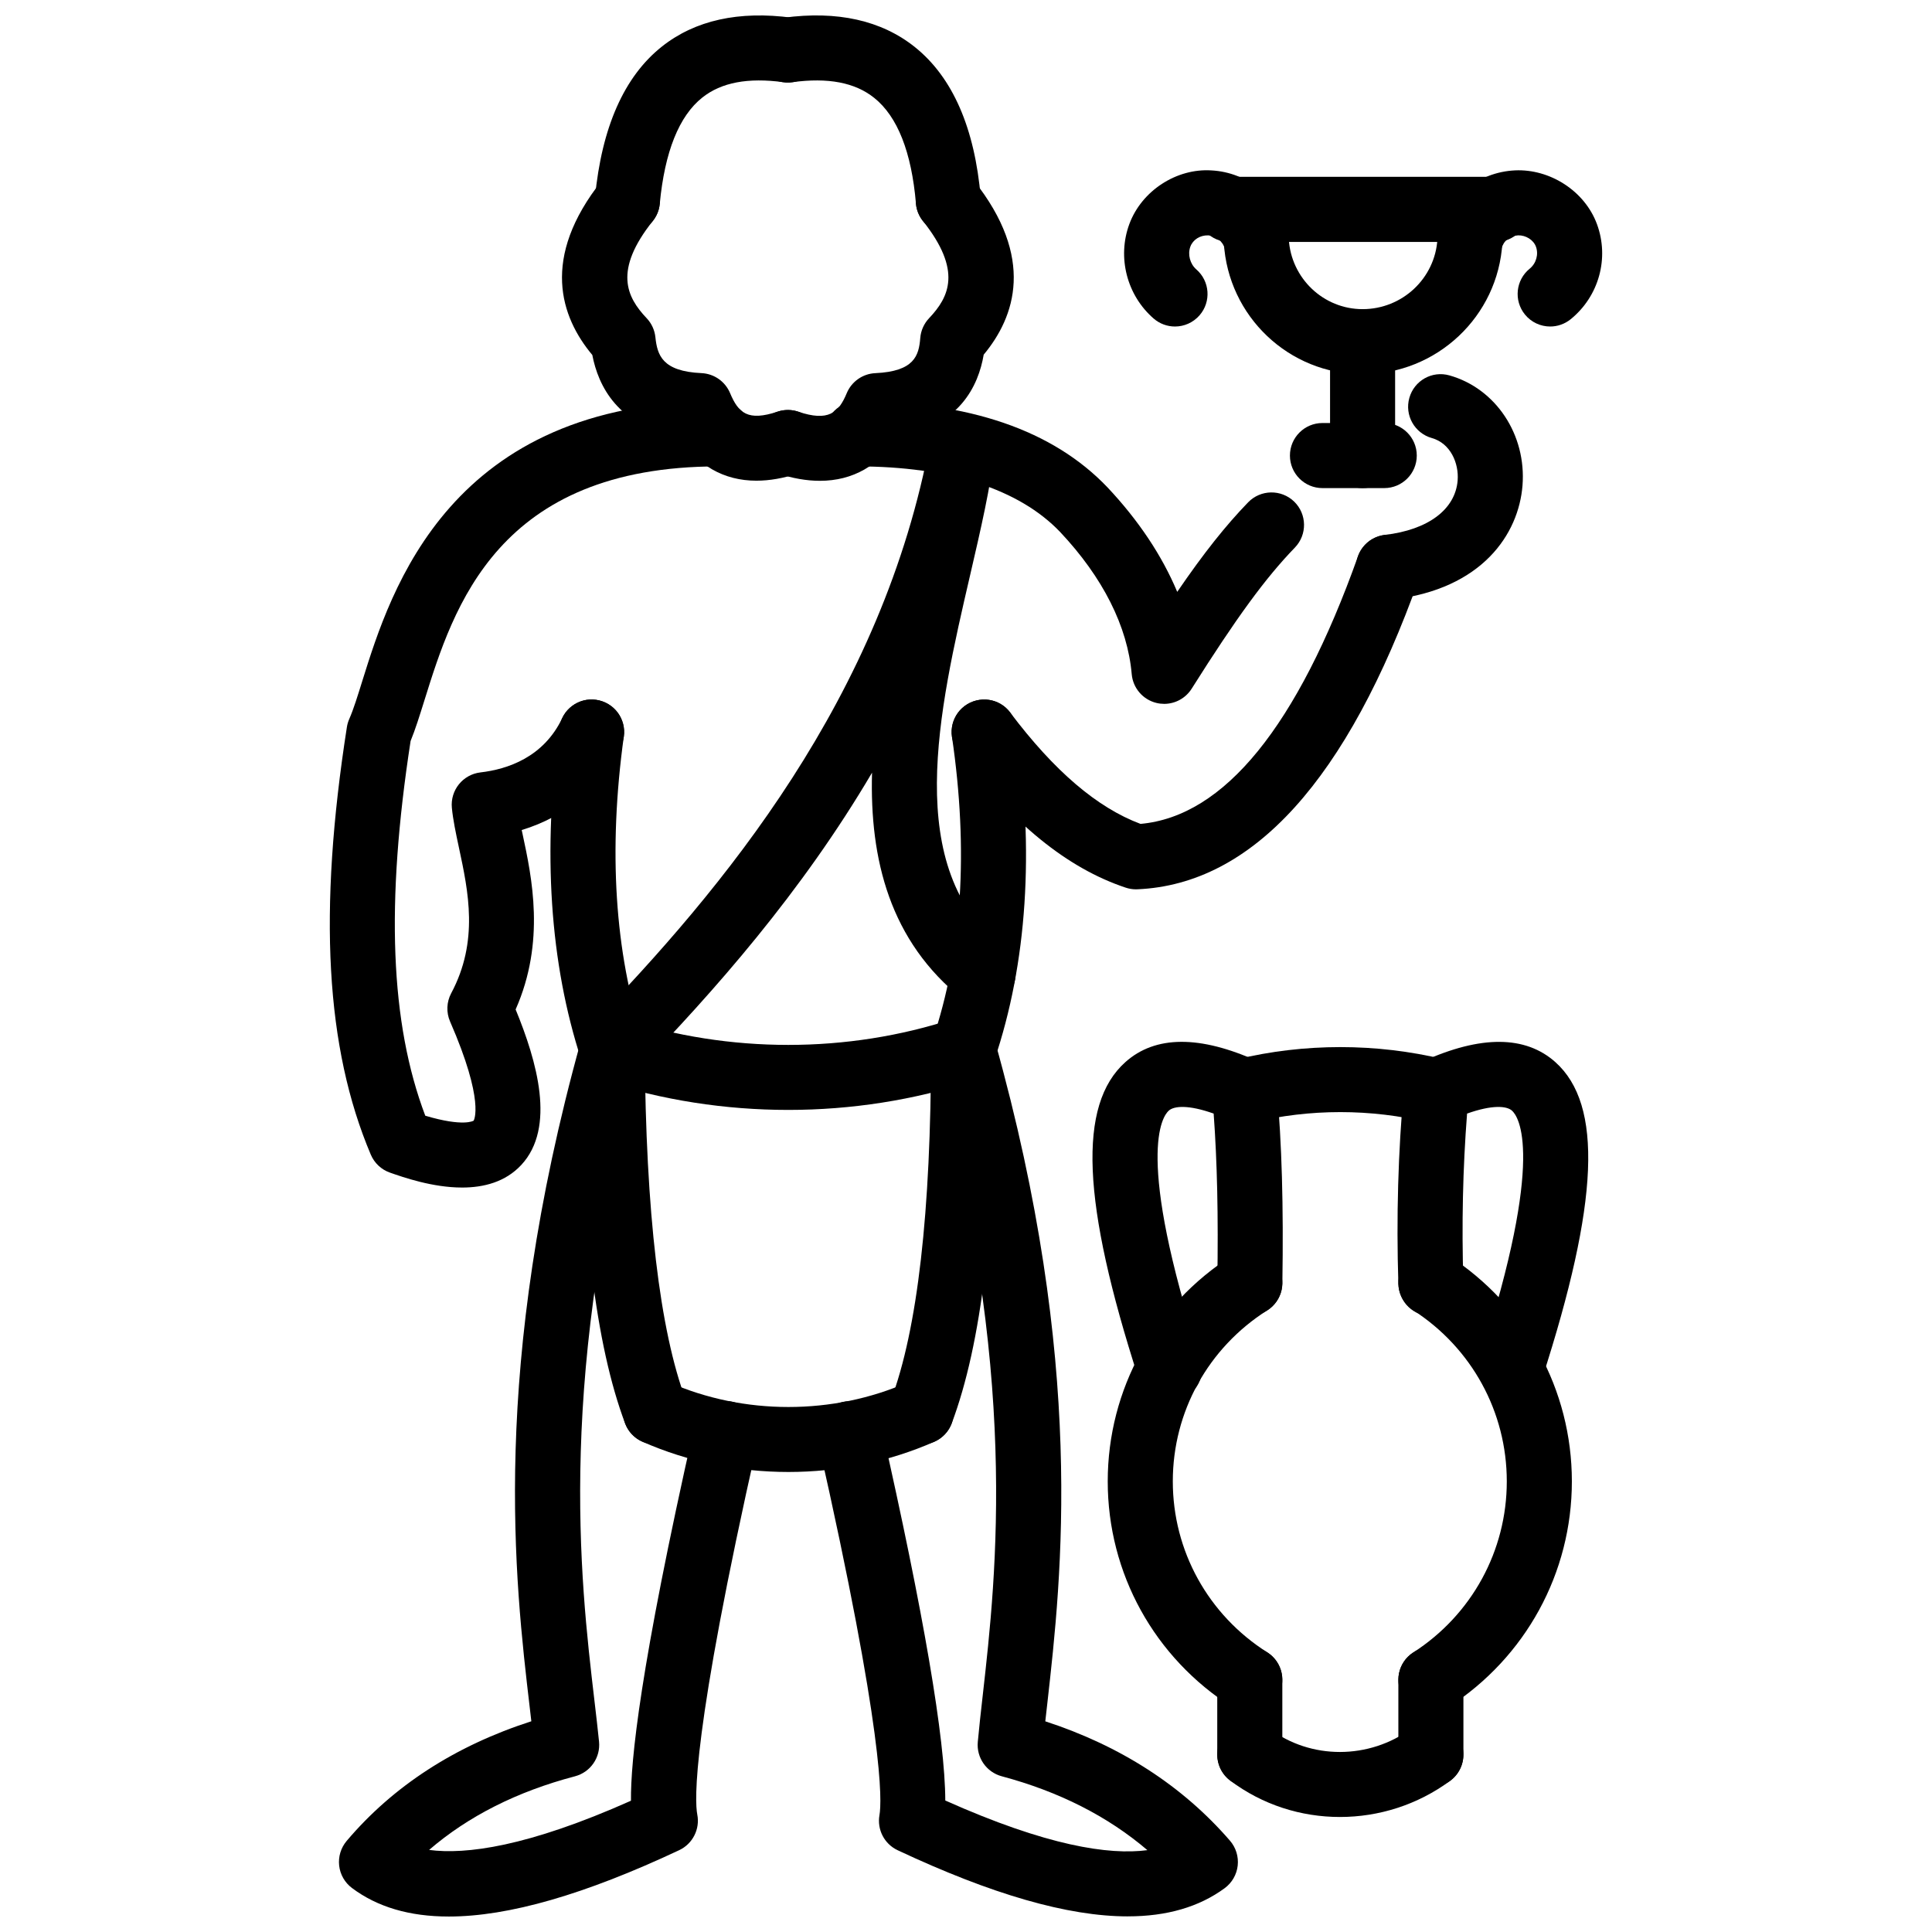 <?xml version="1.0" encoding="UTF-8"?>
<!-- Uploaded to: SVG Repo, www.svgrepo.com, Generator: SVG Repo Mixer Tools -->
<svg width="800px" height="800px" version="1.1" viewBox="144 144 512 512" xmlns="http://www.w3.org/2000/svg">
 <defs>
  <clipPath id="d">
   <path d="m344 148.09h60v57.906h-60z"/>
  </clipPath>
  <clipPath id="c">
   <path d="m301 148.09h61v57.906h-61z"/>
  </clipPath>
  <clipPath id="b">
   <path d="m233 413h113v238.9h-113z"/>
  </clipPath>
  <clipPath id="a">
   <path d="m360 413h113v238.9h-113z"/>
  </clipPath>
 </defs>
 <path d="m266.44 458.71c-7.816 0-15.543-2.711-19.086-3.949-2.297-0.801-4.144-2.535-5.094-4.781-11.973-28.285-13.984-64.285-6.328-113.31 0.117-0.738 0.328-1.457 0.629-2.137 1.152-2.625 2.219-6.117 3.477-10.145 7.504-24.027 23.117-74.035 94.363-74.035 4.762 0 8.621 3.859 8.621 8.625 0 4.762-3.859 8.621-8.621 8.621-58.562 0-70.203 37.266-77.902 61.926-1.293 4.137-2.426 7.773-3.688 10.852-6.629 43.039-5.394 74.766 3.891 99.297 10.164 3.031 12.785 1.336 12.816 1.316 0.031-0.039 3.051-4.961-6.238-26.266-1.055-2.414-0.945-5.18 0.293-7.504 7.367-13.805 4.539-26.973 2.051-38.586-0.848-3.945-1.586-7.5-1.875-10.562-0.445-4.672 2.93-8.84 7.59-9.379 7.156-0.832 16.727-4.004 21.66-14.391 2.043-4.305 7.191-6.144 11.484-4.09 4.301 2.039 6.133 7.184 4.09 11.484-5.152 10.859-14.5 18.676-26.316 22.273 0.074 0.34 0.148 0.691 0.227 1.043 2.469 11.516 6.117 28.523-1.836 46.5 5.633 13.703 10.719 31.273 1.504 41.203-4.215 4.543-9.988 5.996-15.711 5.996z"/>
 <path d="m361.27 271.42c-3.5 0-7.25-0.648-11.207-1.969-4.516-1.504-6.953-6.387-5.449-10.906 1.5-4.519 6.375-6.949 10.906-5.449 8.008 2.684 10.703 0.336 12.879-4.91 1.285-3.078 4.231-5.144 7.57-5.297 10.355-0.469 11.543-4.668 11.91-9.305 0.152-1.965 0.98-3.82 2.336-5.254 5.328-5.625 8.816-12.637-1.637-25.773-2.965-3.723-2.348-9.148 1.383-12.113 3.711-2.969 9.145-2.359 12.113 1.383 16.297 20.473 10.98 36.105 2.617 46.16-1.387 8.184-6.379 19.047-22.801 21.621-4.746 7.758-11.887 11.812-20.621 11.812z"/>
 <g clip-path="url(#d)">
  <path d="m395.31 205.81c-4.43 0-8.199-3.394-8.578-7.887-1.168-13.621-4.879-23.031-11.043-27.973-5.098-4.09-12.223-5.453-21.746-4.164-4.781 0.672-9.059-2.68-9.695-7.391-0.637-4.719 2.672-9.059 7.391-9.695 14.262-1.922 25.984 0.699 34.84 7.797 9.984 8.004 15.852 21.449 17.434 39.953 0.406 4.746-3.109 8.922-7.852 9.324-0.254 0.027-0.504 0.035-0.75 0.035z"/>
 </g>
 <path d="m344.48 271.39c-8.672 0-15.77-4.043-20.5-11.785-16.277-2.578-21.457-13.418-23.012-21.531-8.398-10.047-13.797-25.711 2.543-46.25 2.965-3.742 8.391-4.352 12.113-1.383 3.727 2.965 4.348 8.391 1.383 12.113-10.453 13.137-6.965 20.152-1.637 25.773 1.309 1.375 2.117 3.144 2.316 5.027 0.5 4.754 1.812 9.059 12.223 9.527 3.336 0.152 6.281 2.219 7.57 5.297 2.211 5.305 4.746 7.523 12.59 4.91 4.543-1.5 9.398 0.93 10.906 5.449 1.504 4.519-0.938 9.398-5.449 10.906-3.902 1.309-7.602 1.945-11.047 1.945z"/>
 <g clip-path="url(#c)">
  <path d="m310.27 205.81c-0.273 0-0.551-0.016-0.828-0.039-4.742-0.457-8.219-4.664-7.766-9.398 1.777-18.637 7.742-32.102 17.727-40.027 8.793-6.977 20.395-9.547 34.543-7.644 4.719 0.637 8.027 4.981 7.391 9.695-0.633 4.711-4.961 8.059-9.695 7.391-9.441-1.281-16.48 0.059-21.52 4.062-6.168 4.894-9.965 14.363-11.277 28.152-0.426 4.469-4.184 7.809-8.574 7.809z"/>
 </g>
 <path d="m352.9 438.14c-16.672 0-33.379-2.574-49.316-7.742-4.531-1.465-7.008-6.328-5.543-10.852 1.469-4.535 6.305-7.019 10.859-5.543 28.441 9.207 59.617 9.219 87.77 0 4.551-1.445 9.395 1 10.871 5.516 1.48 4.535-0.988 9.395-5.516 10.879-15.801 5.156-32.449 7.742-49.125 7.742z"/>
 <path d="m317.73 526.8c-3.484 0-6.766-2.129-8.07-5.582-7.805-20.723-11.746-53.086-12.047-98.961-0.031-4.762 3.805-8.652 8.57-8.684 4.773-0.477 8.645 3.801 8.676 8.562 0.277 43.195 3.961 74.488 10.941 93 1.68 4.457-0.574 9.426-5.027 11.109-1.004 0.375-2.031 0.555-3.043 0.555z"/>
 <g clip-path="url(#b)">
  <path d="m262.93 651.9c-10.418 0-18.934-2.523-25.656-7.562-1.902-1.426-3.129-3.574-3.394-5.93-0.262-2.367 0.457-4.723 1.988-6.543 12.32-14.555 28.762-25.207 48.941-31.711-0.133-1.148-0.273-2.328-0.41-3.535-3.957-33.652-10.57-89.992 13.539-176.73 1.273-4.594 6-7.305 10.613-6 4.59 1.277 7.277 6.027 6 10.613-23.199 83.477-16.836 137.71-13.027 170.11 0.465 3.949 0.891 7.582 1.227 10.93 0.426 4.219-2.281 8.117-6.379 9.195-15.352 4.039-28.301 10.582-38.656 19.512 9.684 1.277 26.043-0.793 53.496-13.039-0.098-10.434 2.316-35.117 16.797-99.18 1.043-4.644 5.699-7.562 10.312-6.504 4.644 1.051 7.559 5.664 6.508 10.305-17.617 77.945-16.73 95.496-16.043 99.031 0.762 3.871-1.219 7.773-4.793 9.453-24.988 11.746-45.223 17.586-61.062 17.586z"/>
 </g>
 <g clip-path="url(#a)">
  <path d="m442.87 651.86c-15.871 0-36.074-5.832-60.984-17.531-3.523-1.652-5.5-5.465-4.82-9.305 0.629-3.562 1.32-21.273-16.301-99.18-1.051-4.644 1.867-9.258 6.508-10.305 4.578-1.07 9.258 1.852 10.312 6.504 11.203 49.52 16.875 82.766 16.926 99.109 26.898 12.027 43.383 14.512 53.559 13.156-10.496-8.961-23.422-15.523-38.586-19.574-4.059-1.078-6.746-4.93-6.359-9.109 0.34-3.731 0.801-7.832 1.309-12.324 3.648-32.324 9.75-86.43-13.379-168.76-1.285-4.594 1.387-9.348 5.969-10.633 4.57-1.277 9.34 1.375 10.633 5.961 24.043 85.586 17.695 141.79 13.914 175.37-0.199 1.703-0.375 3.348-0.555 4.93 19.938 6.496 36.383 17.117 48.938 31.633 1.574 1.82 2.316 4.219 2.051 6.602-0.266 2.394-1.523 4.562-3.457 5.988-6.773 4.969-15.301 7.465-25.676 7.465z"/>
 </g>
 <path d="m388.14 526.8c-1.012 0-2.039-0.18-3.039-0.555-4.453-1.684-6.707-6.652-5.027-11.109 7.07-18.77 10.652-50.035 10.652-92.941 0-4.762 3.859-8.621 8.621-8.621 4.762 0 8.625 3.859 8.625 8.621 0 45.621-3.852 78.012-11.762 99.02-1.305 3.457-4.586 5.586-8.07 5.586z"/>
 <path d="m352.94 534.09c-13.289 0-26.578-2.672-38.691-8.02-4.352-1.93-6.328-7.019-4.402-11.375 1.922-4.348 7.019-6.305 11.371-4.406 19.859 8.773 43.574 8.781 63.434 0 4.371-1.891 9.461 0.059 11.371 4.406 1.926 4.356-0.051 9.445-4.402 11.375-12.109 5.348-25.395 8.02-38.68 8.02z"/>
 <path d="m306.24 430.82c-3.633 0-7.008-2.316-8.199-5.949-8.359-25.668-10.312-55.293-5.801-88.047 0.645-4.723 5.004-8.043 9.711-7.367 4.719 0.648 8.016 5 7.367 9.711-4.148 30.156-2.426 57.191 5.117 80.355 1.477 4.535-1 9.395-5.527 10.871-0.887 0.285-1.789 0.426-2.668 0.426z"/>
 <path d="m452.51 330.53c-0.672 0-1.355-0.078-2.031-0.242-3.606-0.875-6.238-3.945-6.562-7.633-1.09-12.621-7.644-25.641-18.949-37.648-10.84-11.375-29.453-17.406-53.781-17.406-4.762 0-8.621-3.859-8.621-8.621s3.859-8.625 8.621-8.625c29.582 0 51.883 7.668 66.297 22.789 8.258 8.773 14.473 18.121 18.492 27.707 7.09-10.367 12.852-17.586 18.789-23.73 3.316-3.414 8.762-3.508 12.195-0.199 3.414 3.309 3.504 8.766 0.199 12.188-7.781 8.043-15.453 18.527-27.355 37.398-1.602 2.543-4.383 4.023-7.293 4.023z"/>
 <path d="m399.35 430.82c-0.91 0-1.84-0.148-2.754-0.457-4.516-1.516-6.941-6.406-5.414-10.918 7.797-23.137 9.516-50.121 5.098-80.195-0.691-4.711 2.562-9.09 7.277-9.781 4.762-0.707 9.098 2.57 9.781 7.277 4.812 32.793 2.859 62.469-5.82 88.207-1.215 3.598-4.57 5.867-8.168 5.867z"/>
 <path d="m306.24 430.82c-2.164 0-4.328-0.812-6.004-2.434-3.414-3.316-3.5-8.773-0.184-12.188 35.543-36.637 77.949-87.43 90.527-155.63 0.848-4.559 5.144-7.672 9.738-6.965 4.59 0.672 7.82 4.859 7.312 9.473-1.086 9.84-3.711 21.152-6.488 33.129-8.461 36.469-18.055 77.801 8.746 99.125 3.727 2.965 4.34 8.391 1.383 12.113-2.965 3.731-8.395 4.336-12.113 1.383-19.371-15.41-24.695-37.105-24.059-60.055-18.668 31.699-41.805 57.922-62.668 79.426-1.699 1.738-3.945 2.621-6.191 2.621z"/>
 <path d="m445.04 379.68c-0.93 0-1.852-0.152-2.723-0.445-15.473-5.156-29.988-16.945-44.391-36.035-2.867-3.801-2.109-9.207 1.691-12.078 3.805-2.852 9.207-2.106 12.078 1.691 11.711 15.527 23.027 25.207 34.551 29.527 22.188-1.996 41.57-25.84 57.629-70.906 1.605-4.488 6.543-6.82 11.008-5.231 4.484 1.598 6.832 6.527 5.227 11.016-19.02 53.395-44.145 81.137-74.695 82.453-0.125 0-0.246 0.008-0.375 0.008z"/>
 <path d="m505.1 243.17c-19.492 0-35.652-15.312-36.77-34.852-0.277-4.754 3.356-8.824 8.109-9.102 4.742-0.18 8.832 3.359 9.098 8.113 0.605 10.43 9.195 18.598 19.562 18.598 10.523 0 19.234-8.168 19.84-18.598 0.266-4.754 4.356-8.312 9.098-8.113 4.754 0.277 8.387 4.352 8.109 9.102-1.121 19.539-17.395 34.852-37.047 34.852z"/>
 <path d="m455.38 230.53c-2.008 0-4.019-0.699-5.652-2.113-7.098-6.164-9.691-16.211-6.453-25.008 3.266-8.875 12.535-14.836 21.73-14.25 9.633 0.48 17.98 7.297 20.297 16.578 1.148 4.617-1.652 9.301-6.277 10.453-4.606 1.148-9.297-1.652-10.453-6.277-0.484-1.945-2.348-3.434-4.414-3.539-2.137-0.055-4.031 1.152-4.703 2.996-0.754 2.043-0.09 4.578 1.586 6.027 3.594 3.117 3.981 8.562 0.859 12.156-1.719 1.969-4.113 2.977-6.519 2.977z"/>
 <path d="m554.82 230.53c-2.516 0-5-1.09-6.703-3.188-3-3.699-2.434-9.129 1.258-12.129 1.734-1.406 2.414-3.805 1.664-5.848-0.684-1.84-2.723-3.043-4.703-2.996-2.219 0.109-3.91 1.469-4.426 3.555-1.168 4.625-5.91 7.41-10.465 6.258-4.625-1.164-7.426-5.848-6.266-10.465 2.375-9.445 10.543-16.102 20.324-16.566 9.156-0.422 18.445 5.375 21.711 14.258 3.316 8.996 0.516 19.117-6.969 25.191-1.605 1.297-3.527 1.93-5.426 1.93z"/>
 <path d="m540.45 208.11h-70.688c-4.762 0-8.621-3.859-8.621-8.625 0-4.762 3.859-8.621 8.621-8.621h70.688c4.762 0 8.621 3.859 8.621 8.621 0 4.766-3.859 8.625-8.621 8.625z"/>
 <path d="m505.1 273.35c-4.762 0-8.621-3.859-8.621-8.625v-30.176c0-4.762 3.859-8.621 8.621-8.621 4.762 0 8.621 3.859 8.621 8.621v30.176c0 4.762-3.859 8.625-8.621 8.625z"/>
 <path d="m511.98 302.94c-4.316 0-8.039-3.231-8.555-7.625-0.555-4.731 2.84-9.016 7.562-9.562 11.473-1.336 18.691-6.738 19.305-14.438 0.355-4.523-1.871-9.832-6.84-11.227-4.582-1.293-7.258-6.055-5.961-10.637 1.285-4.582 6.008-7.273 10.633-5.965 12.285 3.461 20.426 15.734 19.355 29.191-1.012 12.777-10.602 27.422-34.492 30.207-0.332 0.035-0.672 0.055-1.008 0.055z"/>
 <path d="m510.84 273.35h-16.375c-4.762 0-8.621-3.859-8.621-8.625 0-4.762 3.859-8.621 8.621-8.621h16.375c4.762 0 8.621 3.859 8.621 8.621 0 4.762-3.859 8.625-8.621 8.625z"/>
 <path d="m524.65 441.74c-0.672 0-1.348-0.078-2.031-0.238-15.336-3.711-31.512-3.711-46.828 0-4.574 1.051-9.277-1.734-10.406-6.367-1.109-4.625 1.734-9.285 6.367-10.406 17.957-4.316 36.949-4.316 54.906 0 4.633 1.117 7.477 5.781 6.367 10.406-0.957 3.953-4.484 6.606-8.375 6.606z"/>
 <path d="m544.46 515.31c-0.883 0-1.773-0.137-2.652-0.414-4.523-1.465-7.008-6.328-5.555-10.859 17.484-54.086 10.098-64.223 8.434-65.707-1.414-1.266-5.238-1.586-11.898 0.781-1.129 14.523-1.457 29.492-0.98 44.602 0.16 4.762-3.582 8.742-8.336 8.891-4.762 0.426-8.742-3.574-8.891-8.336-0.562-17.621-0.07-35.098 1.477-51.926 0.277-3.098 2.207-5.793 5.027-7.07 15.363-6.961 27.176-6.871 35.098 0.199 12.652 11.316 11.574 37.184-3.516 83.875-1.188 3.637-4.566 5.965-8.207 5.965z"/>
 <path d="m523.21 597.79c-2.832 0-5.602-1.395-7.258-3.949-2.574-4-1.426-9.336 2.574-11.918 15.523-10.008 24.789-26.957 24.789-45.344 0-18.383-9.266-35.332-24.789-45.344-4-2.586-5.148-7.922-2.574-11.918 2.594-4 7.922-5.148 11.918-2.574 20.465 13.207 32.691 35.57 32.691 59.836s-12.227 46.629-32.691 59.836c-1.441 0.93-3.066 1.375-4.66 1.375z"/>
 <path d="m523.2 617.61c-4.762 0-8.621-3.859-8.621-8.621v-19.82c0-4.762 3.859-8.625 8.621-8.625s8.621 3.859 8.621 8.625v19.82c0 4.762-3.859 8.621-8.621 8.621z"/>
 <path d="m453.95 515.31c-3.644 0-7.019-2.328-8.207-5.969-15.078-46.688-16.168-72.559-3.504-83.875 7.91-7.078 19.723-7.168 35.098-0.199 2.832 1.277 4.754 3.981 5.027 7.07 1.336 14.652 1.801 31.117 1.477 51.789-0.078 4.711-3.922 8.484-8.621 8.484h-0.137c-4.762-0.078-8.555-4-8.484-8.762 0.289-17.613-0.031-31.996-0.969-44.738-6.652-2.367-10.473-2.051-11.891-0.781-1.664 1.484-9.059 11.621 8.426 65.707 1.457 4.535-1.031 9.395-5.555 10.859-0.887 0.273-1.777 0.414-2.66 0.414z"/>
 <path d="m475.2 597.79c-1.574 0-3.18-0.438-4.613-1.348-20.68-13.129-33.027-35.5-33.027-59.867 0-24.363 12.344-46.738 33.027-59.867 4.051-2.555 9.355-1.348 11.898 2.652 2.555 4.019 1.367 9.348-2.652 11.898-15.672 9.949-25.027 26.891-25.027 45.312 0 18.426 9.355 35.363 25.027 45.312 4.019 2.555 5.207 7.879 2.652 11.898-1.645 2.594-4.434 4.008-7.285 4.008z"/>
 <path d="m475.21 617.61c-4.762 0-8.625-3.859-8.625-8.621v-19.82c0-4.762 3.859-8.625 8.625-8.625 4.762 0 8.621 3.859 8.621 8.625v19.82c0.004 4.762-3.859 8.621-8.621 8.621z"/>
 <path d="m499.1 625.52c-10.305 0-20.562-3.219-29.086-9.652-3.801-2.871-4.555-8.277-1.684-12.078 2.859-3.781 8.277-4.574 12.078-1.684 10.941 8.266 26.422 8.246 37.66-0.051 3.84-2.82 9.219-2.019 12.059 1.801 2.832 3.82 2.031 9.227-1.801 12.059-8.645 6.398-18.961 9.605-29.227 9.605z"/>
</svg>